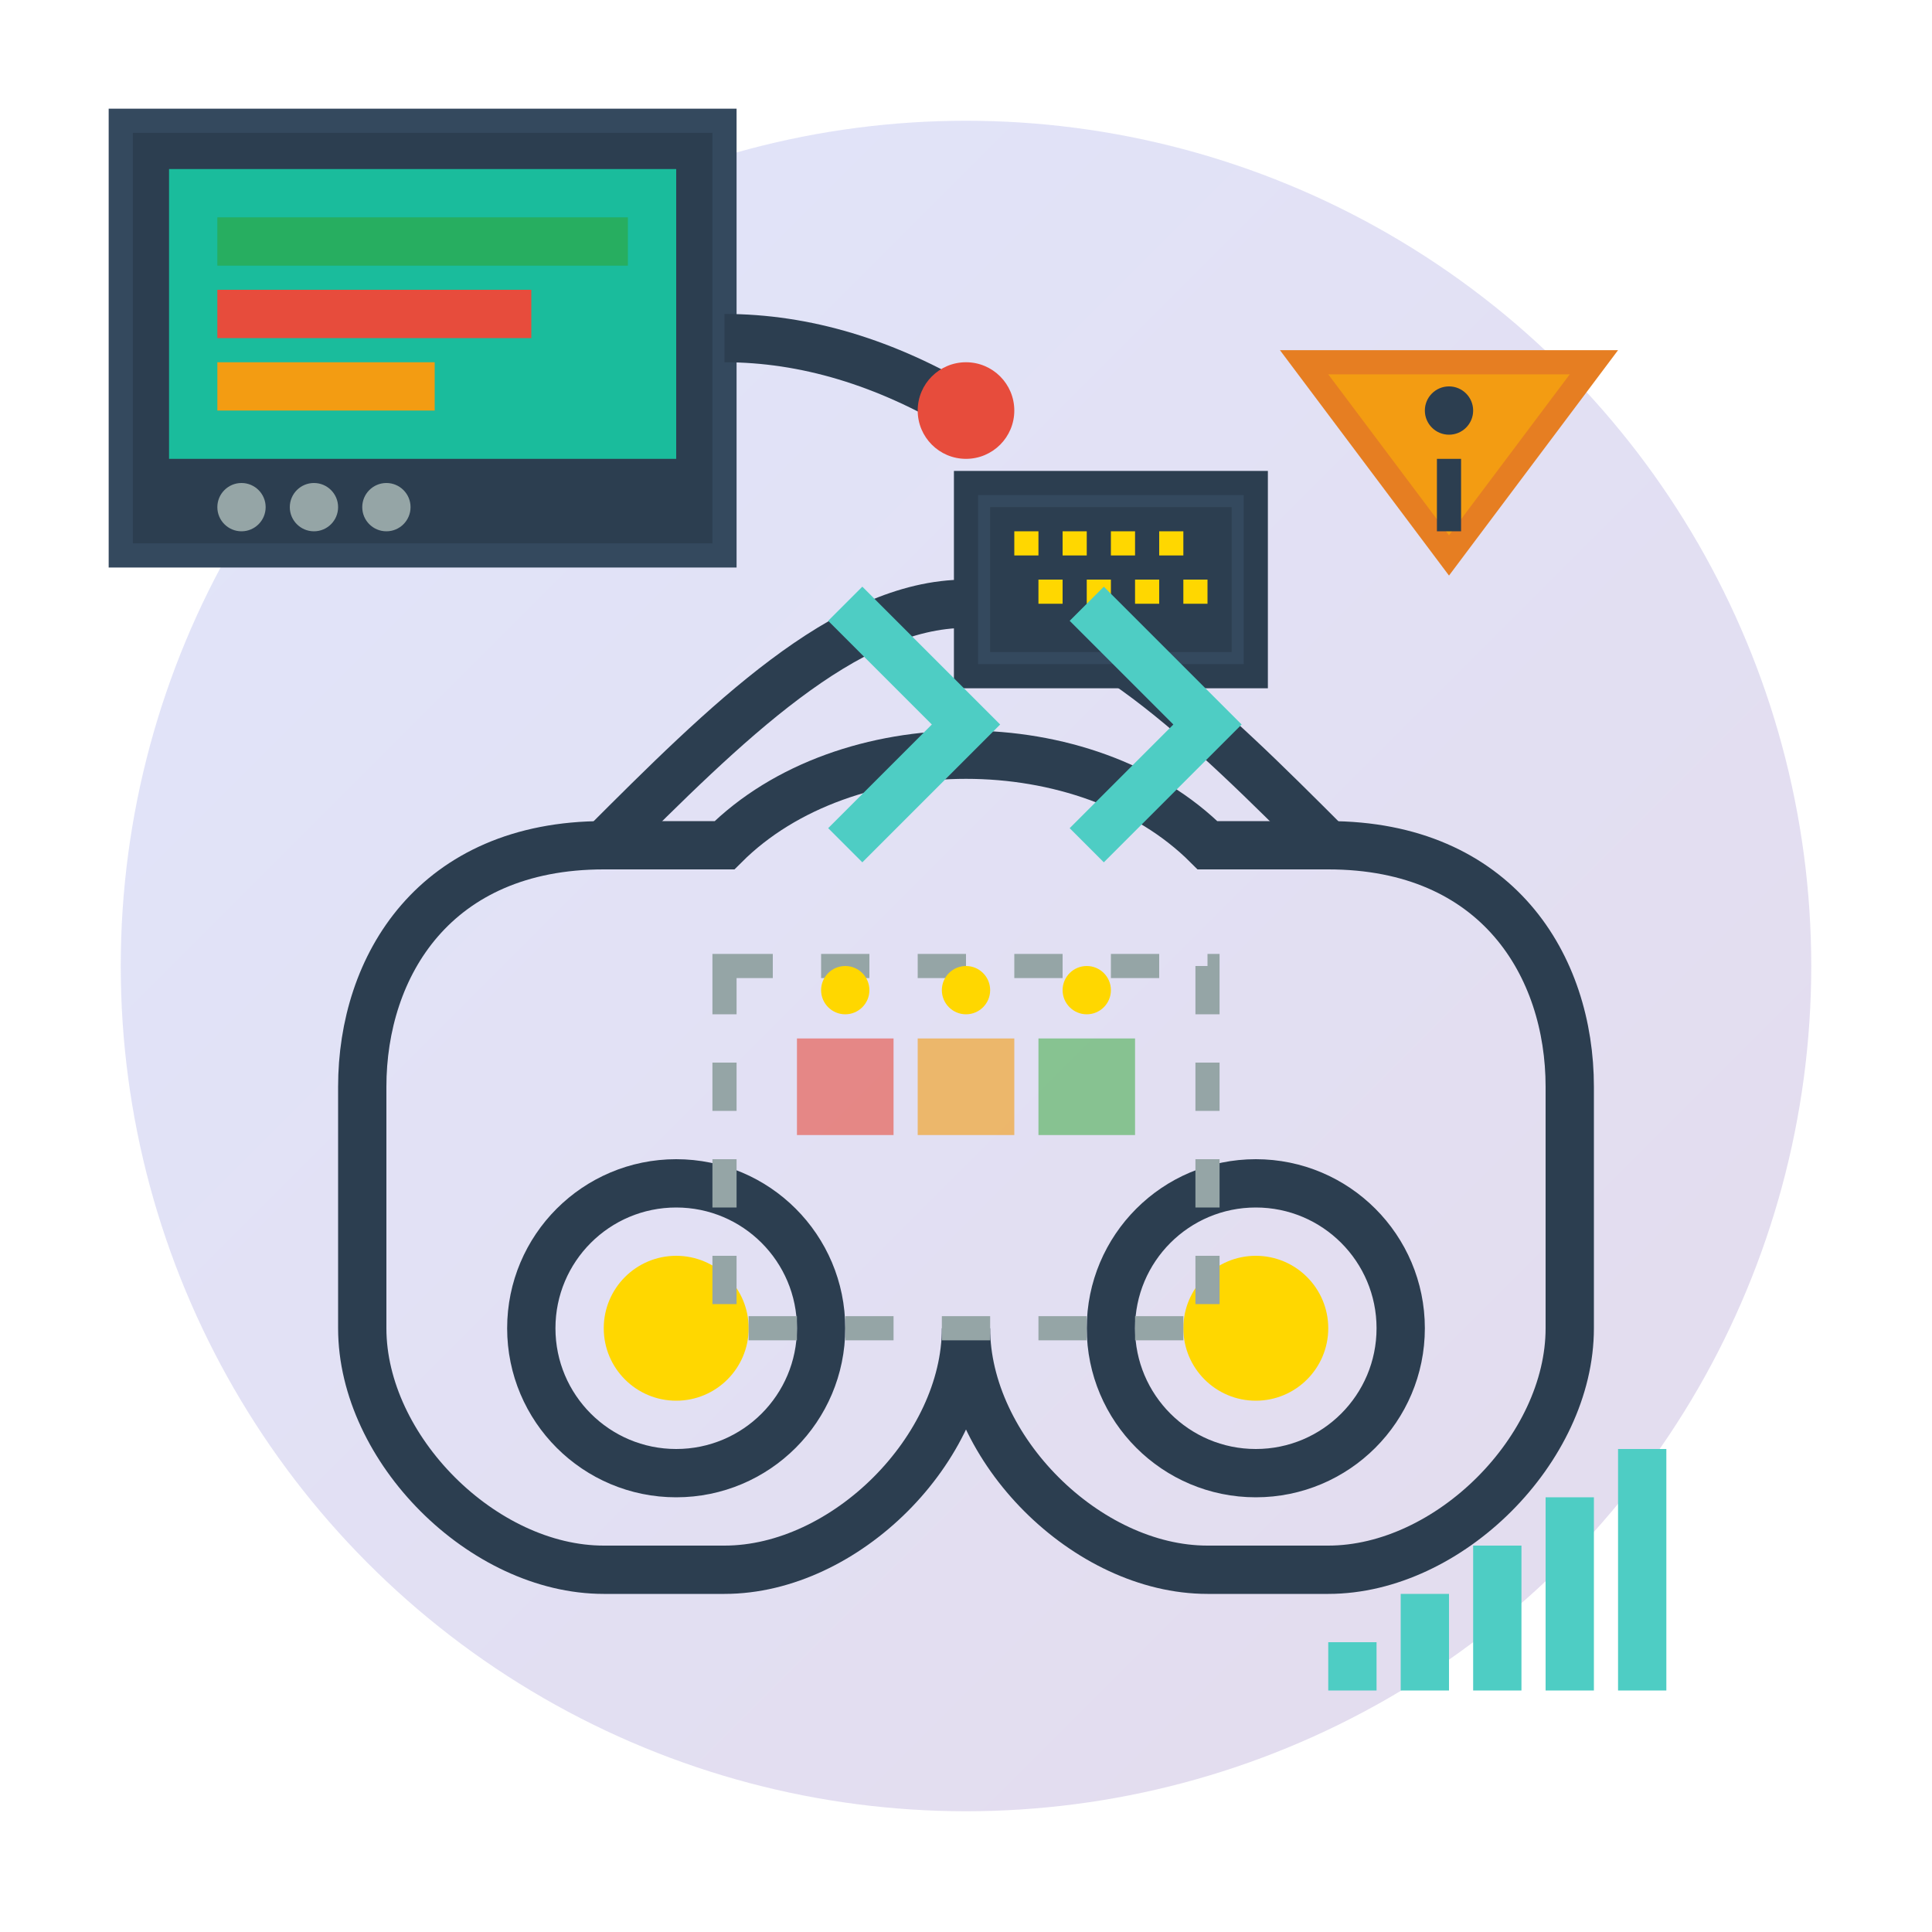 <svg width="80" height="80" viewBox="0 0 80 80" fill="none" xmlns="http://www.w3.org/2000/svg">
    <defs>
        <linearGradient id="diagnosticGradient" x1="0%" y1="0%" x2="100%" y2="100%">
            <stop offset="0%" style="stop-color:#667eea;stop-opacity:1" />
            <stop offset="100%" style="stop-color:#764ba2;stop-opacity:1" />
        </linearGradient>
    </defs>
    
    <!-- Background circle -->
    <circle cx="40" cy="40" r="35" fill="url(#diagnosticGradient)" opacity="0.2"/>
    
    <!-- Car outline -->
    <path d="M15 45 C15 40, 18 35, 25 35 L30 35 C35 30, 45 30, 50 35 L55 35 C62 35, 65 40, 65 45 L65 55 C65 60, 60 65, 55 65 L50 65 C45 65, 40 60, 40 55 L40 55 C40 60, 35 65, 30 65 L25 65 C20 65, 15 60, 15 55 L15 45 Z" 
          fill="none" stroke="#2C3E50" stroke-width="2"/>
    
    <!-- Car hood -->
    <path d="M25 35 C30 30, 35 25, 40 25 C45 25, 50 30, 55 35" 
          fill="none" stroke="#2C3E50" stroke-width="2"/>
    
    <!-- Wheels -->
    <circle cx="28" cy="55" r="6" fill="none" stroke="#2C3E50" stroke-width="2"/>
    <circle cx="52" cy="55" r="6" fill="none" stroke="#2C3E50" stroke-width="2"/>
    <circle cx="28" cy="55" r="3" fill="#FFD700"/>
    <circle cx="52" cy="55" r="3" fill="#FFD700"/>
    
    <!-- Diagnostic computer/scanner -->
    <g transform="translate(5, 5)">
        <rect x="0" y="0" width="25" height="18" fill="#2C3E50" stroke="#34495E" stroke-width="1"/>
        <rect x="2" y="2" width="21" height="12" fill="#1ABC9C"/>
        
        <!-- Screen content -->
        <rect x="4" y="4" width="17" height="2" fill="#27AE60"/>
        <rect x="4" y="7" width="13" height="2" fill="#E74C3C"/>
        <rect x="4" y="10" width="9" height="2" fill="#F39C12"/>
        
        <!-- Buttons -->
        <circle cx="5" cy="16" r="1" fill="#95A5A6"/>
        <circle cx="8" cy="16" r="1" fill="#95A5A6"/>
        <circle cx="11" cy="16" r="1" fill="#95A5A6"/>
        
        <!-- Cable -->
        <path d="M25 9 Q30 9, 35 12" stroke="#2C3E50" stroke-width="2" fill="none"/>
        <circle cx="35" cy="12" r="2" fill="#E74C3C"/>
    </g>
    
    <!-- OBD port -->
    <g transform="translate(40, 20)">
        <rect x="0" y="0" width="12" height="8" fill="#34495E" stroke="#2C3E50" stroke-width="1"/>
        <rect x="1" y="1" width="10" height="6" fill="#2C3E50"/>
        
        <!-- Pins -->
        <rect x="2" y="2" width="1" height="1" fill="#FFD700"/>
        <rect x="4" y="2" width="1" height="1" fill="#FFD700"/>
        <rect x="6" y="2" width="1" height="1" fill="#FFD700"/>
        <rect x="8" y="2" width="1" height="1" fill="#FFD700"/>
        <rect x="3" y="4" width="1" height="1" fill="#FFD700"/>
        <rect x="5" y="4" width="1" height="1" fill="#FFD700"/>
        <rect x="7" y="4" width="1" height="1" fill="#FFD700"/>
        <rect x="9" y="4" width="1" height="1" fill="#FFD700"/>
    </g>
    
    <!-- Warning/Error indicators -->
    <g transform="translate(60, 15)">
        <!-- Warning triangle -->
        <polygon points="0,8 -6,0 6,0" fill="#F39C12" stroke="#E67E22" stroke-width="1"/>
        <circle cx="0" cy="2" r="1" fill="#2C3E50"/>
        <rect x="-0.5" y="4" width="1" height="3" fill="#2C3E50"/>
    </g>
    
    <!-- Data visualization -->
    <g transform="translate(55, 60)">
        <!-- Signal bars -->
        <rect x="0" y="8" width="2" height="2" fill="#4ECDC4"/>
        <rect x="3" y="6" width="2" height="4" fill="#4ECDC4"/>
        <rect x="6" y="4" width="2" height="6" fill="#4ECDC4"/>
        <rect x="9" y="2" width="2" height="8" fill="#4ECDC4"/>
        <rect x="12" y="0" width="2" height="10" fill="#4ECDC4"/>
    </g>
    
    <!-- Engine outline -->
    <g transform="translate(30, 40)">
        <rect x="0" y="0" width="20" height="15" fill="none" stroke="#95A5A6" stroke-width="1" stroke-dasharray="2,2"/>
        <rect x="3" y="3" width="4" height="4" fill="#E74C3C" opacity="0.6"/>
        <rect x="8" y="3" width="4" height="4" fill="#F39C12" opacity="0.6"/>
        <rect x="13" y="3" width="4" height="4" fill="#4CAF50" opacity="0.6"/>
        
        <!-- Spark plugs -->
        <circle cx="5" cy="1" r="1" fill="#FFD700"/>
        <circle cx="10" cy="1" r="1" fill="#FFD700"/>
        <circle cx="15" cy="1" r="1" fill="#FFD700"/>
    </g>
    
    <!-- Data flow arrows -->
    <g transform="translate(35, 25)">
        <path d="M0 0 L5 5 L0 10" stroke="#4ECDC4" stroke-width="2" fill="none"/>
        <path d="M10 0 L15 5 L10 10" stroke="#4ECDC4" stroke-width="2" fill="none"/>
    </g>
</svg>
